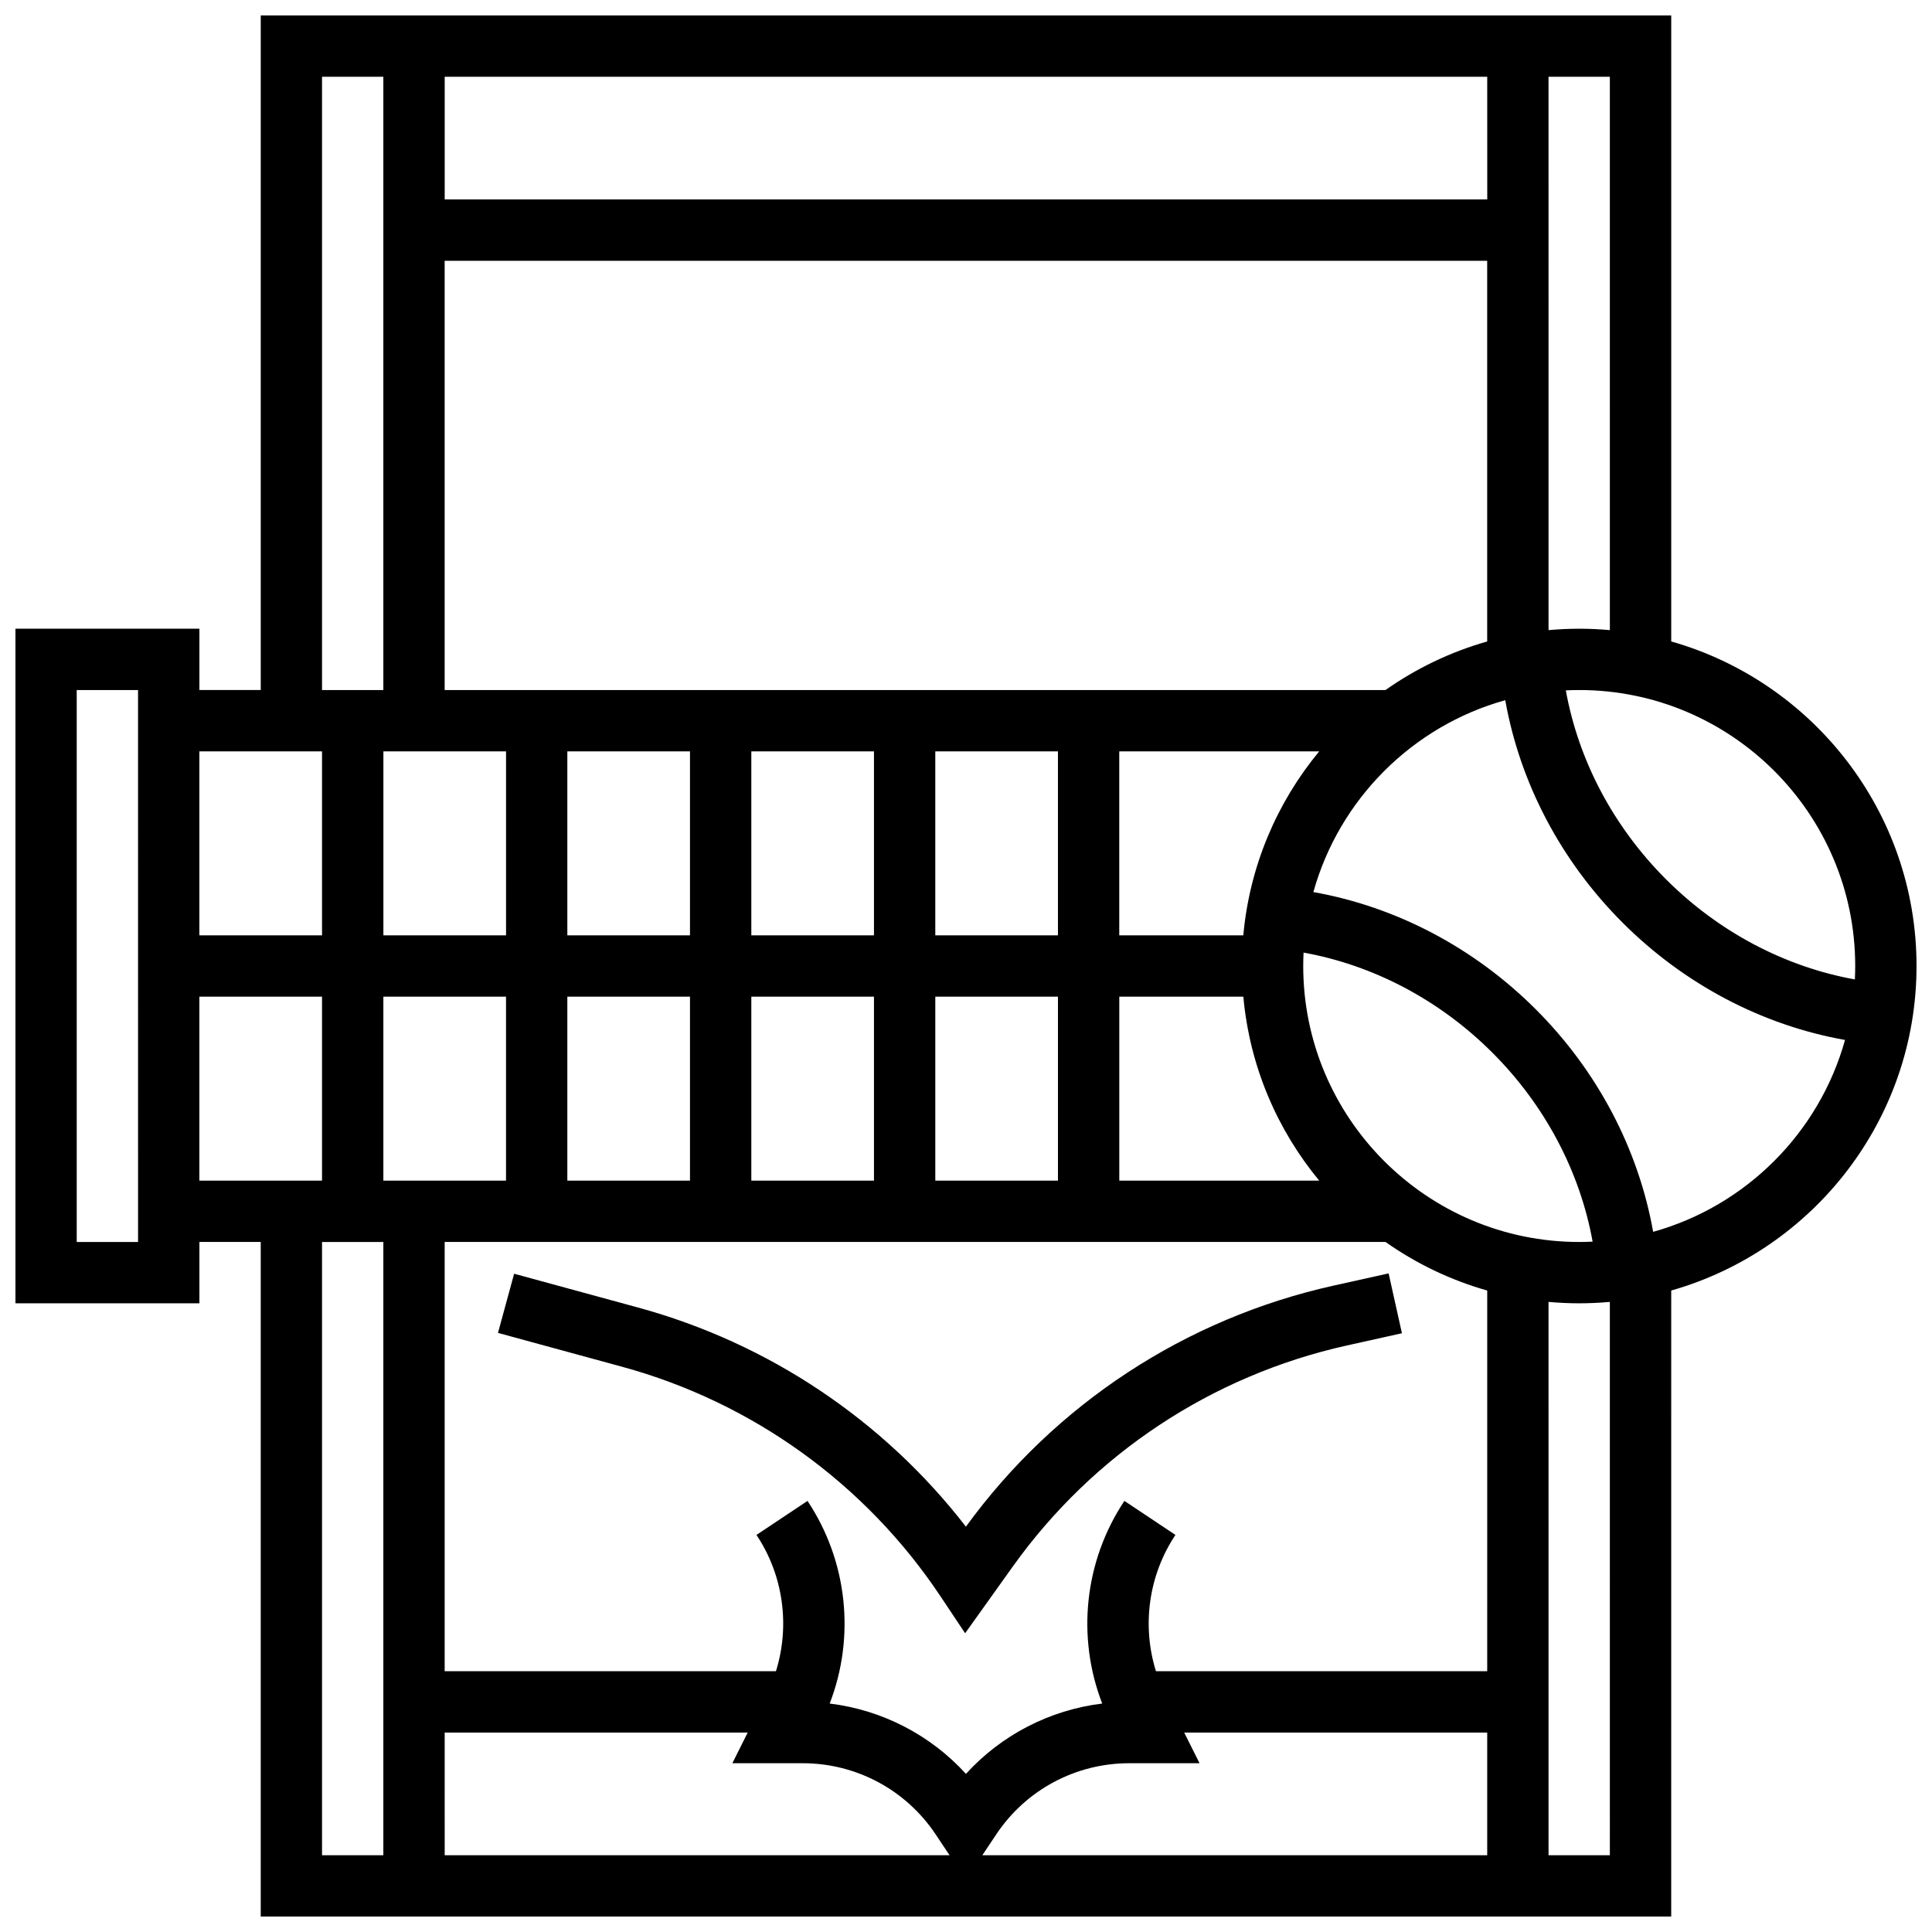 <?xml version="1.0" encoding="UTF-8"?>
<!-- Uploaded to: SVG Repo, www.svgrepo.com, Generator: SVG Repo Mixer Tools -->
<svg width="800px" height="800px" version="1.1" viewBox="144 144 512 512" xmlns="http://www.w3.org/2000/svg">
 <defs>
  <clipPath id="a">
   <path d="m148.09 148.09h503.81v503.81h-503.81z"/>
  </clipPath>
 </defs>
 <g clip-path="url(#a)">
  <path d="m651.9 400c0-40.84-27.531-75.371-65.008-86.008v-165.9h-373.79v178.77h-16.254v-16.25h-48.754v178.77h48.754v-16.25h16.25v178.77h373.79l0.004-165.9c37.477-10.637 65.008-45.164 65.008-86.004zm-16.25 0c0 1.195-0.035 2.379-0.09 3.559-18.59-3.356-36.125-12.609-50.059-26.543s-23.184-31.473-26.543-50.059c1.18-0.059 2.363-0.09 3.559-0.09 40.324-0.004 73.133 32.805 73.133 73.133zm-97.512-203.15h-276.29v-32.504h276.28zm-260.03 146.27v48.754h-32.504v-48.754zm195.39 65.008c1.668 18.422 8.945 35.254 20.113 48.754h-52.988v-48.754zm-49.129 48.754h-32.504v-48.754h32.504zm-130.02 0v-48.754h32.504v48.754zm48.758-48.754h32.504v48.754h-32.504zm48.754-16.254v-48.754h32.504v48.754zm-16.25 0h-32.504v-48.754h32.504zm-48.758 0h-32.504v-48.754h32.504zm-48.754 16.254v48.754h-32.504v-48.754zm-16.254 195.02h80.301l-4.062 8.125h18.633c14.195 0 27.371 7.051 35.246 18.863l3.676 5.516h-133.79zm195.98 0h80.301v32.504h-133.79l3.676-5.516c7.875-11.812 21.051-18.863 35.246-18.863h18.633zm80.301-16.254h-87.789c-3.762-12.082-1.977-25.414 5.164-36.121l-13.523-9.016c-10.617 15.926-12.715 36.043-5.879 53.699-13.91 1.699-26.699 8.312-36.113 18.637-9.414-10.32-22.207-16.934-36.113-18.637 6.836-17.656 4.738-37.773-5.879-53.699l-13.523 9.016c7.141 10.711 8.926 24.039 5.164 36.121h-87.793v-113.76h249.33c8.105 5.703 17.191 10.102 26.957 12.871zm-48.758-186.89c0-1.195 0.035-2.379 0.09-3.559 18.59 3.356 36.125 12.609 50.059 26.543s23.184 31.473 26.543 50.059c-1.176 0.055-2.363 0.09-3.555 0.09-40.328 0-73.137-32.809-73.137-73.133zm-15.879-8.129h-32.875v-48.754h52.988c-11.168 13.504-18.445 30.332-20.113 48.754zm37.68-65.008h-249.33v-113.76h276.28v100.89c-9.762 2.769-18.848 7.168-26.953 12.871zm59.461-15.879c-2.676-0.242-5.387-0.371-8.125-0.371s-5.449 0.133-8.125 0.371l-0.004-146.64h16.25zm-341.29-146.64h16.25v162.52h-16.25zm0 178.77v48.754h-32.504v-48.754zm-48.754 130.02h-16.254v-146.27h16.25zm16.25-65.008h32.504v48.754h-32.504zm32.504 65.008h16.25v162.52h-16.25zm341.29 162.52h-16.25l-0.004-146.64c2.676 0.242 5.387 0.371 8.125 0.371s5.449-0.133 8.125-0.371zm11.473-165.21c-3.902-21.941-14.738-42.602-31.09-58.953-16.352-16.352-37.012-27.191-58.953-31.09 6.852-24.594 26.254-43.996 50.848-50.848 3.902 21.941 14.738 42.602 31.09 58.953 16.352 16.352 37.012 27.191 58.953 31.09-6.852 24.594-26.254 43.996-50.848 50.848z"/>
 </g>
 <path d="m497.41 484.7c-39.254 8.723-73.801 31.387-97.43 63.883-21.816-28.195-52.281-48.637-86.879-58.07l-32.852-8.961-4.277 15.68 32.852 8.961c34.562 9.426 64.543 31.031 84.414 60.84l6.531 9.797 12.617-17.664c21.309-29.836 52.758-50.645 88.547-58.598l14.594-3.242-3.527-15.863z"/>
</svg>